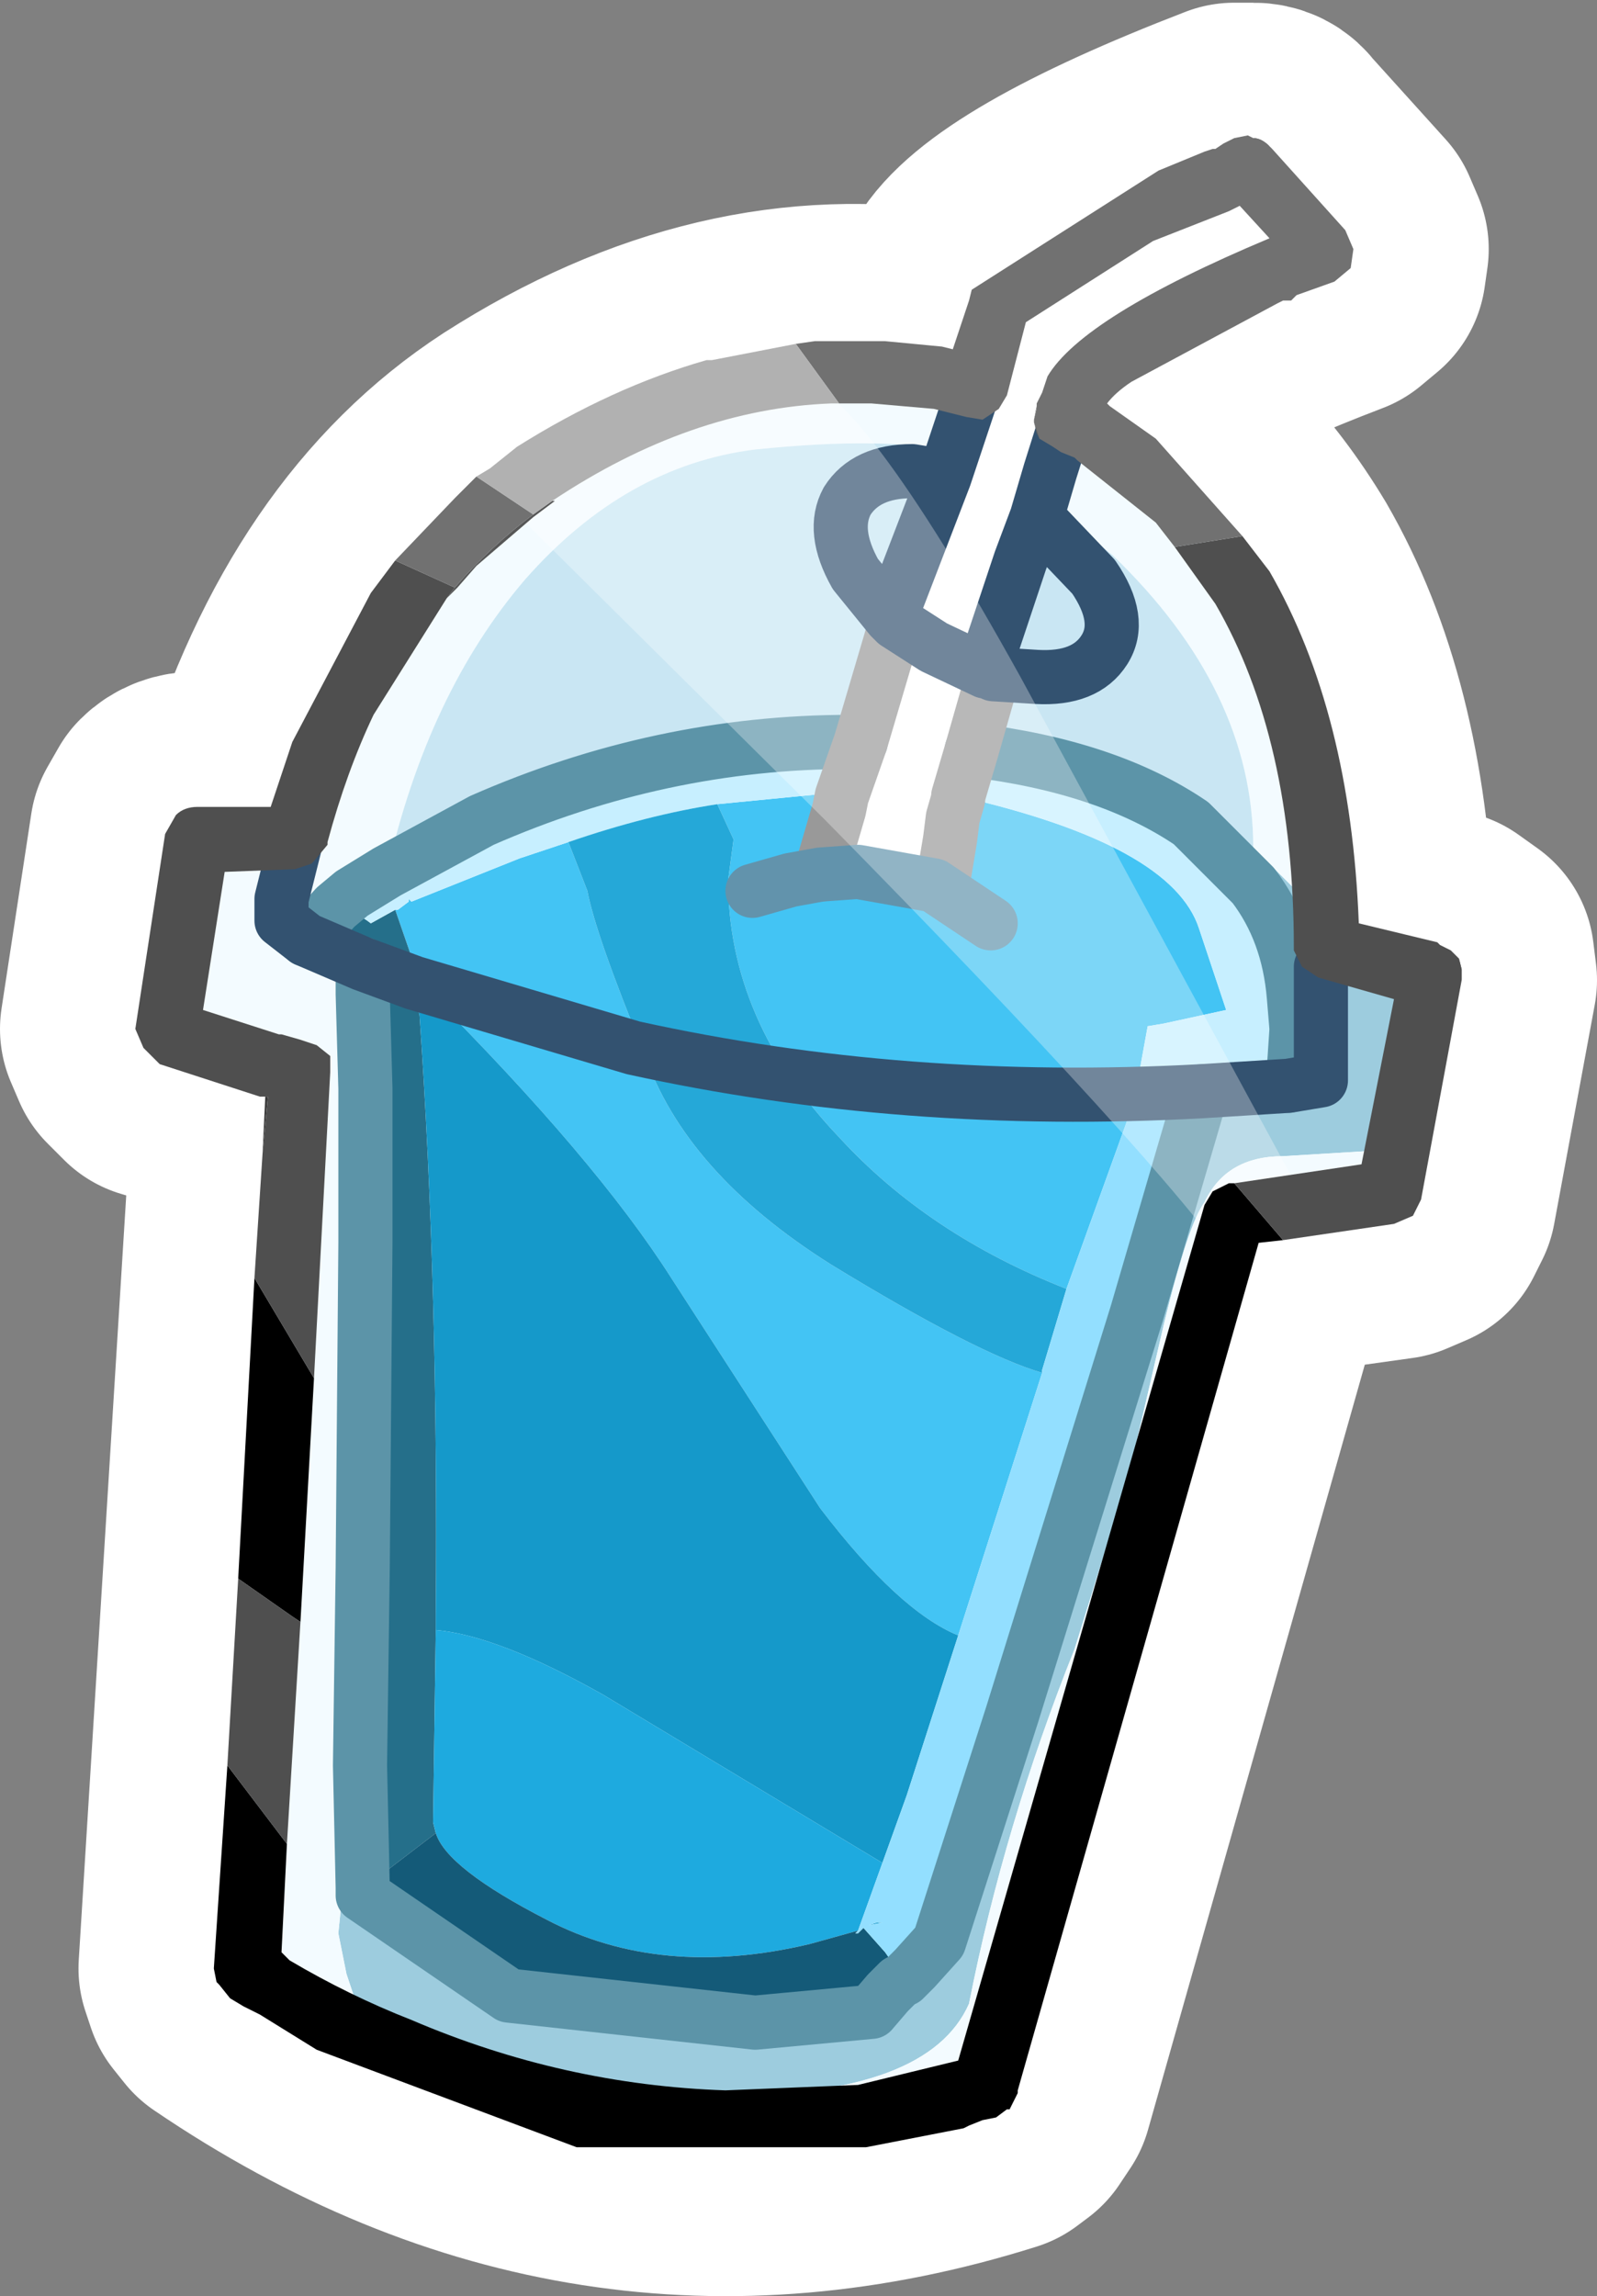 <?xml version="1.0" encoding="UTF-8" standalone="no"?>
<svg xmlns:xlink="http://www.w3.org/1999/xlink" height="42.4px" width="29.5px" xmlns="http://www.w3.org/2000/svg">
  <rect width="100%" height="100%" fill="#808080" stroke="none"/>
  <g transform="matrix(1, 0, 0, 1, 3.25, -7.05)">
    <path d="M13.1 17.75 L13.4 17.0 13.7 16.15 13.6 16.15 Q13.0 16.15 12.75 16.55 L12.75 16.5 Q12.55 16.9 12.9 17.45 L13.1 17.75 M16.1 17.25 L16.0 17.5 15.45 19.15 15.9 19.15 Q16.55 19.2 16.8 18.85 17.0 18.45 16.65 17.9 L16.65 17.85 16.1 17.25 M21.7 12.0 L21.4 12.25 Q18.0 13.55 17.2 14.5 19.0 15.6 20.2 17.6 21.7 20.2 21.85 24.1 L23.35 24.5 23.7 24.75 23.75 25.15 23.0 29.2 22.85 29.5 22.5 29.65 20.0 30.0 15.55 45.7 15.35 46.0 15.15 46.15 Q7.7 48.5 1.0 43.95 L0.8 43.7 0.7 43.4 1.7 27.3 -0.3 26.7 -0.6 26.4 -0.75 26.05 -0.2 22.45 0.0 22.1 Q0.15 21.95 0.4 21.95 L1.75 21.95 Q3.15 17.35 6.3 15.3 10.2 12.8 14.15 13.45 L14.2 13.45 14.35 13.5 14.65 12.6 14.7 12.4 Q15.4 11.2 19.55 9.6 L19.9 9.6 Q20.1 9.6 20.2 9.75 L21.6 11.3 21.75 11.65 21.7 12.0" fill="#ffffff" fill-rule="evenodd" stroke="none"/>
    <path d="M21.7 12.0 L21.75 11.65 21.6 11.3 20.2 9.75 Q20.1 9.6 19.9 9.6 L19.55 9.6 Q15.4 11.2 14.7 12.4 L14.65 12.6 14.35 13.5 14.2 13.45 14.15 13.45 Q10.2 12.8 6.3 15.3 3.15 17.35 1.75 21.95 L0.4 21.95 Q0.15 21.95 0.0 22.1 L-0.2 22.45 -0.75 26.05 -0.6 26.4 -0.3 26.7 1.7 27.3 0.7 43.4 0.8 43.7 1.0 43.95 Q7.7 48.5 15.15 46.15 L15.35 46.0 15.55 45.7 20.0 30.0 22.5 29.65 22.85 29.5 23.0 29.2 23.75 25.15 23.7 24.75 23.35 24.5 21.85 24.1 Q21.7 20.2 20.2 17.6 19.0 15.6 17.2 14.5 18.0 13.55 21.4 12.25 L21.7 12.0 M16.1 17.25 L16.65 17.85 16.65 17.9 Q17.0 18.45 16.8 18.85 16.55 19.2 15.9 19.15 L15.45 19.15 16.0 17.5 16.1 17.25 M13.1 17.75 L12.9 17.45 Q12.55 16.9 12.75 16.5 L12.75 16.55 Q13.0 16.15 13.6 16.15 L13.7 16.15 13.4 17.0 13.1 17.75" fill="none" stroke="#ffffff" stroke-linecap="round" stroke-linejoin="round" stroke-width="5.0"/>
    <path d="M16.45 14.8 L16.15 15.75 16.0 16.25 15.9 16.6 15.6 17.4 15.0 19.2 14.95 19.45 15.0 19.45 15.1 19.5 14.7 20.9 14.45 21.75 14.45 21.8 14.35 22.15 14.3 22.55 14.2 23.05 14.2 23.15 14.35 23.45 14.4 23.5 14.05 23.4 13.4 23.3 11.85 23.5 11.8 23.45 11.9 23.2 12.25 22.0 12.3 21.75 12.65 20.75 13.3 18.55 13.25 18.5 13.25 18.4 14.2 15.85 14.35 15.4 14.75 14.2 15.2 12.75 Q15.9 11.65 19.75 10.15 L21.15 11.7 Q17.3 13.2 16.6 14.3 L16.45 14.8" fill="#ffffff" fill-rule="evenodd" stroke="none"/>
    <path d="M14.2 23.15 L14.2 23.05 14.3 22.55 14.2 23.15" fill="#63c3e7" fill-rule="evenodd" stroke="none"/>
    <path d="M4.05 23.85 L4.1 23.85 4.3 23.7 4.3 23.65 4.35 23.7 6.35 22.9 7.25 22.6 7.6 23.5 Q7.75 24.3 8.65 26.5 9.4 28.7 12.1 30.4 14.8 32.05 16.0 32.4 L14.45 37.25 Q13.35 36.8 11.9 34.9 L9.15 30.65 Q7.75 28.45 4.65 25.35 L4.5 25.2 4.5 25.15 4.05 23.85 M10.0 21.9 L12.05 21.7 12.3 21.75 12.25 22.0 11.9 23.2 11.8 23.45 11.85 23.5 13.4 23.3 14.05 23.4 14.4 23.5 14.35 23.45 14.2 23.15 14.3 22.55 14.35 22.15 14.45 21.8 14.45 21.75 Q18.4 22.65 18.9 24.2 L19.4 25.7 18.25 25.95 17.95 26.0 17.75 27.1 17.8 27.1 17.65 27.5 17.55 27.8 16.45 30.85 Q13.9 29.85 12.25 28.05 10.2 25.9 10.2 23.3 L10.3 22.55 10.0 21.9" fill="#43c4f4" fill-rule="evenodd" stroke="none"/>
    <path d="M3.45 41.95 L3.45 41.9 3.4 39.65 3.45 36.0 3.5 30.0 3.5 27.15 3.45 25.4 3.45 24.85 2.4 24.4 2.45 24.35 2.95 23.8 Q3.35 23.9 3.6 24.1 L4.05 23.85 4.5 25.15 4.4 25.1 4.3 25.0 4.5 25.8 Q4.85 30.8 4.8 36.9 L4.8 37.15 4.75 40.7 4.8 40.9 3.95 41.55 3.45 41.95" fill="#256f8a" fill-rule="evenodd" stroke="none"/>
    <path d="M19.9 23.4 Q20.55 24.25 20.65 25.45 L20.7 26.05 20.65 26.8 20.6 26.95 17.8 27.1 17.75 27.1 17.95 26.0 18.25 25.95 19.4 25.7 18.9 24.2 Q18.4 22.65 14.45 21.75 L14.7 20.9 Q17.2 21.2 18.75 22.25 L19.9 23.4 M7.25 22.6 L6.35 22.9 4.35 23.7 4.3 23.65 4.3 23.7 4.1 23.85 4.05 23.85 3.6 24.1 Q3.35 23.9 2.95 23.8 L3.25 23.55 3.9 23.15 5.65 22.2 Q8.95 20.75 12.45 20.75 L12.5 20.75 12.65 20.75 12.3 21.75 12.05 21.7 10.0 21.9 Q8.7 22.1 7.25 22.6" fill="#c7efff" fill-rule="evenodd" stroke="none"/>
    <path d="M4.5 25.15 L4.5 25.2 4.65 25.35 Q7.75 28.45 9.15 30.65 L11.9 34.9 Q13.35 36.8 14.45 37.25 L13.5 40.2 13.05 41.45 7.9 38.35 Q5.95 37.25 4.8 37.15 L4.8 36.9 Q4.85 30.8 4.5 25.8 L4.3 25.0 4.4 25.1 4.5 25.15 M12.95 42.55 L13.05 42.55 12.8 42.6 12.95 42.55" fill="#1599ca" fill-rule="evenodd" stroke="none"/>
    <path d="M4.8 37.15 Q5.95 37.25 7.9 38.35 L13.05 41.45 12.6 42.7 11.7 42.95 Q8.95 43.6 6.85 42.5 5.0 41.55 4.8 40.9 L4.75 40.7 4.8 37.15" fill="#1eaadf" fill-rule="evenodd" stroke="none"/>
    <path d="M19.9 22.7 L21.0 23.8 21.2 23.55 21.25 24.55 23.15 25.05 22.65 28.1 22.1 28.3 20.45 28.4 Q19.4 28.4 19.0 29.25 18.7 29.65 18.25 31.5 L17.6 34.3 16.6 37.5 Q15.3 40.75 14.65 44.05 13.9 45.75 10.1 45.75 L6.85 45.45 4.65 45.05 Q3.55 44.9 3.4 44.25 L3.15 43.5 3.0 42.75 3.05 42.25 Q3.05 42.0 3.2 42.0 L3.45 41.9 3.45 41.95 3.45 42.05 6.15 43.9 10.7 44.4 12.85 44.2 13.15 43.85 13.35 43.65 13.45 43.6 13.65 43.4 14.1 42.9 15.45 38.7 17.75 31.3 18.95 27.2 20.55 27.1 20.6 26.95 20.65 26.8 20.7 26.05 20.65 25.45 Q20.55 24.25 19.9 23.4 L19.9 22.7" fill="#9dccde" fill-rule="evenodd" stroke="none"/>
    <path d="M13.45 43.6 L13.35 43.65 13.15 43.85 12.85 44.2 10.7 44.4 6.15 43.9 3.45 42.05 3.45 41.95 3.95 41.55 4.8 40.9 Q5.0 41.55 6.85 42.5 8.95 43.6 11.7 42.95 L12.6 42.7 12.55 42.75 12.6 42.75 12.7 42.65 13.1 43.1 13.45 43.6" fill="#145a78" fill-rule="evenodd" stroke="none"/>
    <path d="M21.2 23.55 L21.0 23.8 19.9 22.7 Q19.9 19.8 17.3 17.3 L16.0 16.25 16.15 15.75 16.45 14.8 Q18.45 15.8 19.7 17.85 21.0 20.2 21.2 23.55 M3.45 41.9 L3.2 42.0 Q3.05 42.0 3.05 42.25 L3.0 42.75 3.15 43.5 3.4 44.25 Q3.55 44.9 4.65 45.05 L6.85 45.45 10.1 45.75 Q13.9 45.75 14.65 44.05 15.3 40.75 16.6 37.5 L17.6 34.3 18.25 31.5 Q18.7 29.65 19.0 29.25 19.4 28.4 20.45 28.4 L22.1 28.3 22.65 28.1 22.45 29.1 19.55 29.5 14.95 45.55 Q7.75 47.8 1.3 43.45 L2.3 26.85 2.25 26.85 -0.15 26.1 0.4 22.55 2.2 22.5 Q3.5 17.85 6.65 15.8 10.3 13.4 14.1 14.05 L14.75 14.2 14.35 15.4 Q13.15 15.1 10.7 15.35 8.3 15.65 6.45 17.75 4.65 19.85 3.9 23.15 L3.25 23.55 2.95 23.8 2.45 24.35 2.4 24.4 3.45 24.85 3.45 25.4 3.5 27.15 3.5 30.0 3.45 36.0 3.4 39.65 3.45 41.9" fill="#f3fbff" fill-rule="evenodd" stroke="none"/>
    <path d="M16.0 16.25 L17.3 17.3 Q19.9 19.8 19.9 22.7 L19.9 23.4 18.75 22.25 Q17.2 21.2 14.7 20.9 L15.1 19.5 15.0 19.45 14.95 19.45 15.0 19.2 15.6 17.4 15.9 16.6 16.0 16.25 M12.65 20.75 L12.5 20.75 12.45 20.75 Q8.95 20.75 5.65 22.2 L3.9 23.15 Q4.65 19.85 6.45 17.75 8.3 15.65 10.7 15.35 13.15 15.1 14.35 15.4 L14.2 15.85 13.25 18.4 13.25 18.5 13.3 18.55 12.65 20.75" fill="#c9e6f3" fill-rule="evenodd" stroke="none"/>
    <path d="M7.25 22.6 Q8.7 22.1 10.0 21.9 L10.3 22.55 10.2 23.3 Q10.2 25.9 12.25 28.05 13.9 29.85 16.45 30.85 L16.0 32.35 16.0 32.4 Q14.8 32.05 12.1 30.4 9.4 28.7 8.65 26.5 7.75 24.3 7.6 23.5 L7.25 22.6" fill="#25a8d8" fill-rule="evenodd" stroke="none"/>
    <path d="M20.6 26.95 L20.55 27.1 18.95 27.2 17.75 31.3 15.45 38.7 14.1 42.9 13.65 43.4 13.45 43.6 13.1 43.1 12.7 42.65 12.6 42.75 12.55 42.75 12.6 42.7 13.05 41.45 13.5 40.2 14.45 37.25 16.0 32.4 16.0 32.35 16.45 30.85 17.55 27.8 17.65 27.5 17.8 27.1 20.6 26.95 M12.95 42.55 L12.8 42.6 13.05 42.55 12.95 42.55" fill="#93dfff" fill-rule="evenodd" stroke="none"/>
    <path d="M19.9 23.4 Q20.55 24.25 20.65 25.45 L20.7 26.05 20.65 26.8 20.6 26.95 20.55 27.1 M18.95 27.2 L17.75 31.3 15.45 38.7 14.1 42.9 13.65 43.4 13.45 43.6 13.35 43.65 13.15 43.85 12.85 44.2 10.7 44.4 6.15 43.9 3.45 42.05 3.45 41.95 3.45 41.9 M2.95 23.8 L2.45 24.35 2.4 24.4 M3.45 24.85 L3.45 25.4 3.5 27.15 3.5 30.0 3.45 36.0 3.4 39.65 3.45 41.9 M12.65 20.75 L12.5 20.75 12.45 20.75 Q8.95 20.75 5.65 22.2 L3.9 23.15 3.25 23.55 2.95 23.8 M14.7 20.9 Q17.2 21.2 18.75 22.25 L19.9 23.4" fill="none" stroke="#5c94a8" stroke-linecap="round" stroke-linejoin="round" stroke-width="1.0"/>
    <path d="M12.3 21.75 L12.65 20.75 M13.3 18.55 L12.65 20.75 M14.7 20.9 L15.1 19.5 M12.3 21.75 L12.25 22.0 11.9 23.2 M14.3 22.55 L14.35 22.15 14.45 21.8 M14.45 21.75 L14.7 20.9 M14.3 22.55 L14.2 23.15" fill="none" stroke="#999999" stroke-linecap="round" stroke-linejoin="round" stroke-width="1.0"/>
    <path d="M10.65 23.5 L11.35 23.3 11.9 23.2 12.6 23.15 14.0 23.4 15.05 24.1" fill="none" stroke="#6293ac" stroke-linecap="round" stroke-linejoin="round" stroke-width="1.0"/>
    <path d="M2.2 22.65 L1.95 23.65 1.95 24.05 2.4 24.4 3.45 24.85 4.4 25.2 8.45 26.4 Q13.45 27.5 18.95 27.2 L20.55 27.1 21.15 27.0 21.15 24.9 M16.45 14.8 L16.15 15.75 15.9 16.6 16.95 17.7 Q17.5 18.5 17.15 19.05 16.8 19.6 15.9 19.55 L15.1 19.5 15.0 19.45 14.95 19.45 14.0 19.0 13.3 18.55 13.2 18.45 12.55 17.65 Q12.1 16.85 12.4 16.3 12.75 15.75 13.6 15.75 L14.2 15.85 14.75 14.2 M14.95 19.45 L15.0 19.2 15.6 17.4 15.9 16.6 M13.2 18.45 L14.2 15.85" fill="none" stroke="#335270" stroke-linecap="round" stroke-linejoin="round" stroke-width="1.0"/>
    <path d="M15.6 19.55 L21.0 29.5 20.65 29.75 19.6 30.55 Q18.15 28.45 12.0 22.2 L6.1 16.35 Q6.1 15.7 8.45 14.85 10.6 14.05 11.45 14.05 12.55 14.05 15.6 19.55" fill="#ffffff" fill-opacity="0.302" fill-rule="evenodd" stroke="none"/>
    <path d="M20.2 9.75 Q20.05 9.6 19.9 9.6 L19.8 9.55 20.2 9.75 M15.85 14.85 L15.9 15.0 15.95 15.15 15.9 15.05 15.85 14.85" fill="#5e5e5e" fill-rule="evenodd" stroke="none"/>
    <path d="M15.9 14.55 L15.9 14.6 15.85 14.8 15.9 14.55 M6.95 16.3 L7.0 16.3 6.6 16.6 5.55 17.5 5.2 17.9 5.0 18.1 5.15 17.9 Q5.8 17.15 6.6 16.55 L6.95 16.3" fill="#575757" fill-rule="evenodd" stroke="none"/>
    <path d="M23.7 24.75 L23.75 25.15 23.75 24.95 23.7 24.75 M1.6 28.35 L1.65 27.3 1.7 27.3 1.6 28.35" fill="#3b3b3b" fill-rule="evenodd" stroke="none"/>
    <path d="M20.45 29.95 L20.0 30.0 15.55 45.65 15.55 45.7 15.5 45.8 15.4 46.0 15.35 46.0 15.15 46.15 14.9 46.2 14.65 46.3 14.55 46.35 12.75 46.7 7.4 46.7 2.6 44.9 1.55 44.25 1.25 44.1 1.0 43.95 0.8 43.7 0.75 43.65 0.7 43.4 0.95 39.65 2.05 41.1 1.95 43.1 2.1 43.25 Q3.2 43.9 4.35 44.35 7.15 45.55 10.15 45.65 L12.6 45.55 14.45 45.1 19.0 29.3 19.15 29.05 19.45 28.9 19.55 28.9 20.45 29.95 M1.15 36.2 L1.45 30.65 2.55 32.5 2.3 37.0 2.15 36.9 1.15 36.2" fill="#000000" fill-rule="evenodd" stroke="none"/>
    <path d="M18.45 17.15 L19.7 16.95 20.2 17.6 Q21.7 20.2 21.85 24.1 L23.3 24.45 23.35 24.5 23.55 24.6 23.7 24.75 23.75 24.95 23.75 25.15 23.0 29.2 22.85 29.5 22.5 29.65 20.45 29.95 19.55 28.9 21.9 28.55 22.5 25.5 21.1 25.1 20.8 24.9 20.65 24.6 20.65 24.55 Q20.65 20.7 19.2 18.2 L18.45 17.15 M0.95 39.65 L1.15 36.2 2.15 36.9 2.3 37.0 2.05 41.1 0.95 39.65 M1.45 30.65 L1.6 28.35 1.7 27.3 1.65 27.3 1.55 27.3 -0.3 26.7 -0.6 26.4 -0.75 26.05 -0.2 22.45 0.0 22.1 Q0.15 21.95 0.4 21.95 L1.75 21.95 2.15 20.75 3.6 18.0 4.05 17.4 5.15 17.9 5.0 18.1 3.65 20.25 Q3.15 21.3 2.8 22.6 L2.8 22.65 2.55 22.95 2.5 23.0 2.2 23.1 0.9 23.15 0.5 25.7 1.9 26.15 1.95 26.15 2.3 26.25 2.6 26.35 2.85 26.55 2.85 26.85 2.55 32.5 1.45 30.65" fill="#4f4f4f" fill-rule="evenodd" stroke="none"/>
    <path d="M20.2 9.75 L20.25 9.8 21.6 11.3 21.75 11.65 21.7 12.0 21.4 12.25 20.7 12.5 20.6 12.6 20.45 12.6 20.35 12.65 17.65 14.1 Q17.35 14.3 17.2 14.5 L17.3 14.6 17.25 14.55 18.1 15.15 19.7 16.95 18.45 17.15 18.1 16.7 16.65 15.55 16.6 15.5 16.35 15.4 16.2 15.3 15.95 15.15 15.9 15.0 15.85 14.85 15.85 14.8 15.9 14.6 15.9 14.55 15.9 14.5 16.0 14.3 16.05 14.15 16.1 14.0 Q16.75 12.9 20.2 11.45 L19.65 10.85 19.45 10.95 18.05 11.5 15.7 13.0 15.35 14.35 15.2 14.6 14.9 14.8 14.6 14.75 14.0 14.6 12.85 14.5 12.25 14.5 11.45 13.4 11.8 13.35 12.1 13.35 13.1 13.35 14.15 13.45 14.35 13.5 14.65 12.6 14.7 12.4 18.15 10.2 19.0 9.85 19.15 9.8 19.2 9.8 19.35 9.7 19.55 9.6 19.8 9.55 19.9 9.6 Q20.05 9.6 20.2 9.75 M4.05 17.4 L5.15 16.25 5.55 15.85 6.6 16.55 Q5.8 17.15 5.15 17.9 L4.05 17.4" fill="#717171" fill-rule="evenodd" stroke="none"/>
    <path d="M11.45 13.4 L12.25 14.5 12.1 14.5 Q9.5 14.6 6.95 16.3 L6.6 16.55 5.55 15.85 5.8 15.7 6.3 15.3 Q8.05 14.2 9.8 13.7 L9.9 13.7 11.45 13.4" fill="#b1b1b1" fill-rule="evenodd" stroke="none"/>
  </g>
</svg>
